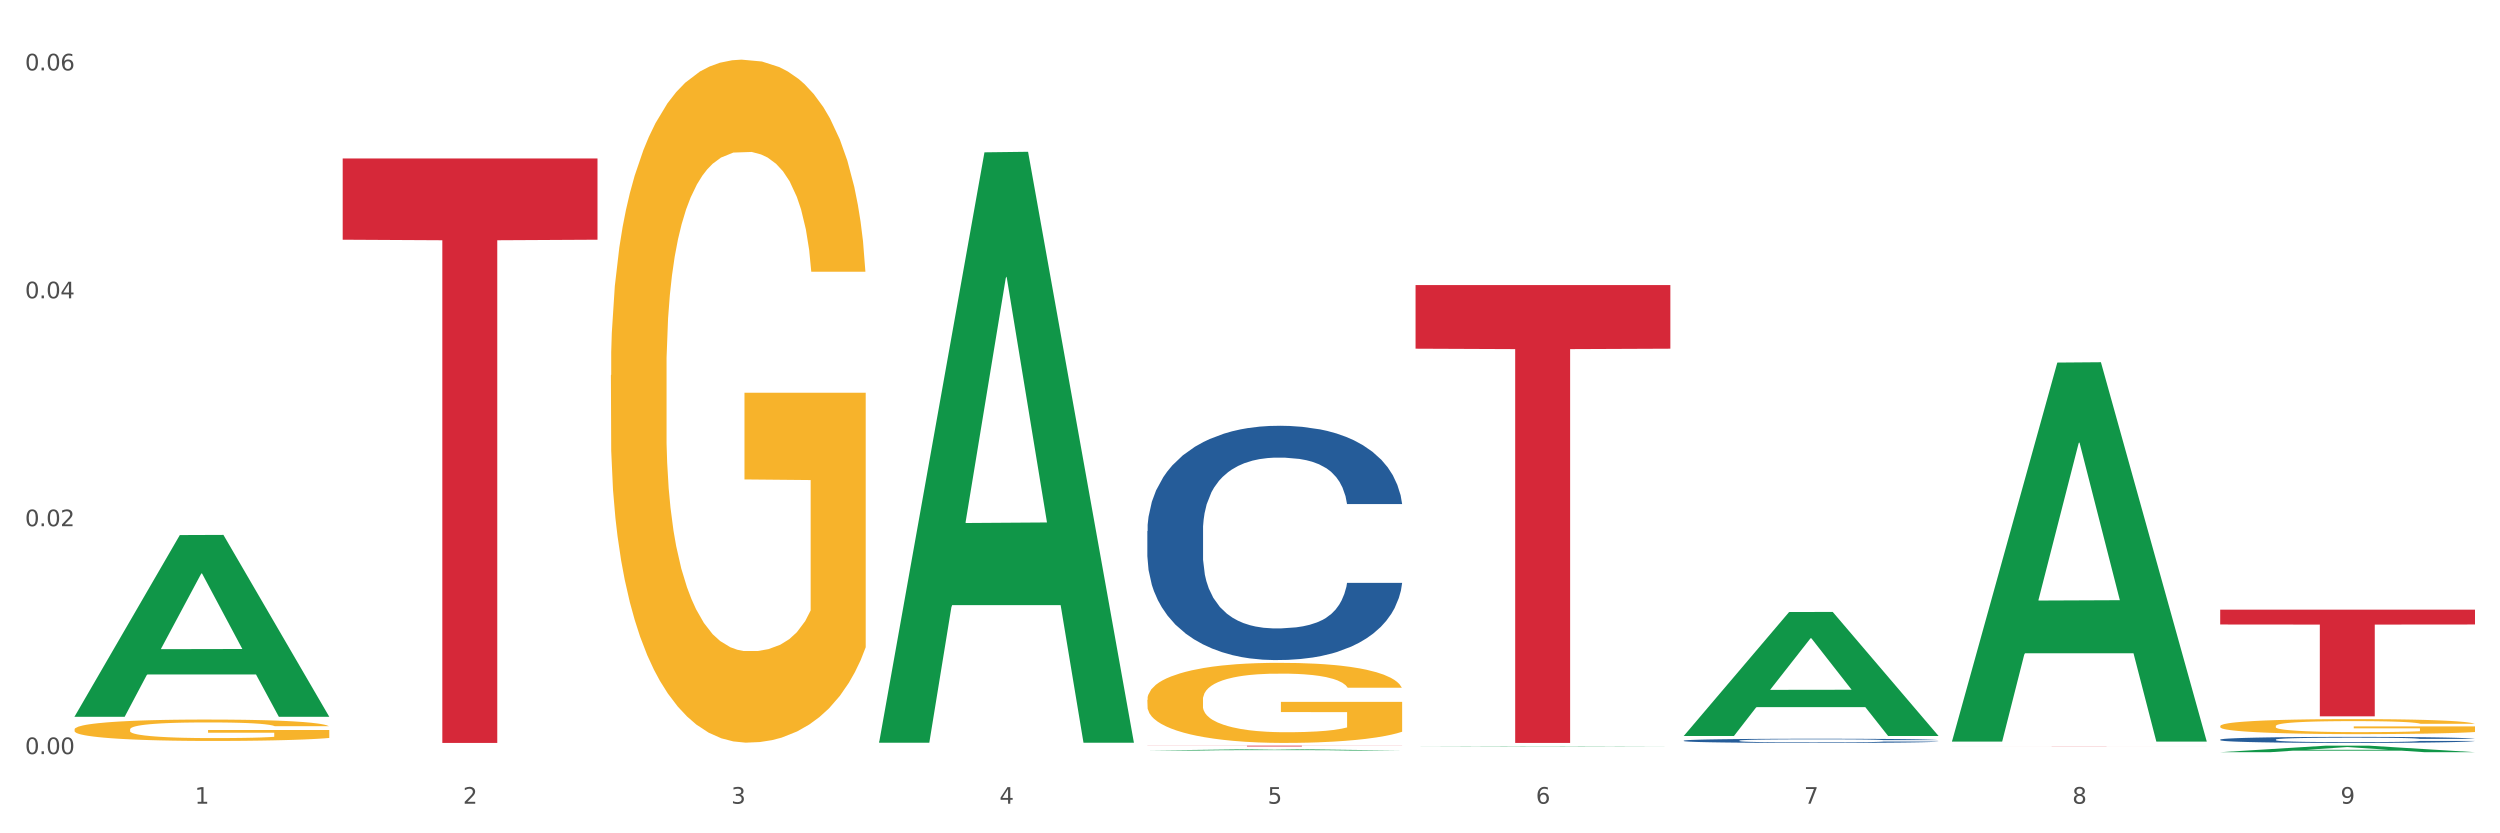 <?xml version="1.0" encoding="utf-8" standalone="no"?>
<!DOCTYPE svg PUBLIC "-//W3C//DTD SVG 1.1//EN"
  "http://www.w3.org/Graphics/SVG/1.1/DTD/svg11.dtd">
<svg xmlns:xlink="http://www.w3.org/1999/xlink" width="1080pt" height="360pt" viewBox="0 0 1080 360" xmlns="http://www.w3.org/2000/svg" version="1.1">
 <rect x="0" y="0" width="1080" height="360" fill="#333333" stroke="none"/>
 <defs>
  <style type="text/css">*{stroke-linejoin: round; stroke-linecap: butt}</style>
 </defs>
 <g id="figure_1">
  <g id="patch_1">
   <path d="M 0 360 
L 1080 360 
L 1080 0 
L 0 0 
z
" style="fill: #ffffff; stroke: #ffffff; stroke-linejoin: miter"/>
  </g>
  <g id="axes_1">
   <g id="matplotlib.axis_1">
    <g id="xtick_1">
     <g id="text_1">
      <!-- 1 -->
      <g style="fill: #4d4d4d" transform="translate(84.159 347.204) scale(0.096 -0.096)">
       <defs>
        <path id="DejaVuSans-31" d="M 794 531 
L 1825 531 
L 1825 4091 
L 703 3866 
L 703 4441 
L 1819 4666 
L 2450 4666 
L 2450 531 
L 3481 531 
L 3481 0 
L 794 0 
L 794 531 
z
" transform="scale(0.016)"/>
       </defs>
       <use xlink:href="#DejaVuSans-31"/>
      </g>
     </g>
    </g>
    <g id="xtick_2">
     <g id="text_2">
      <!-- 2 -->
      <g style="fill: #4d4d4d" transform="translate(200.027 347.204) scale(0.096 -0.096)">
       <defs>
        <path id="DejaVuSans-32" d="M 1228 531 
L 3431 531 
L 3431 0 
L 469 0 
L 469 531 
Q 828 903 1448 1529 
Q 2069 2156 2228 2338 
Q 2531 2678 2651 2914 
Q 2772 3150 2772 3378 
Q 2772 3750 2511 3984 
Q 2250 4219 1831 4219 
Q 1534 4219 1204 4116 
Q 875 4013 500 3803 
L 500 4441 
Q 881 4594 1212 4672 
Q 1544 4750 1819 4750 
Q 2544 4750 2975 4387 
Q 3406 4025 3406 3419 
Q 3406 3131 3298 2873 
Q 3191 2616 2906 2266 
Q 2828 2175 2409 1742 
Q 1991 1309 1228 531 
z
" transform="scale(0.016)"/>
       </defs>
       <use xlink:href="#DejaVuSans-32"/>
      </g>
     </g>
    </g>
    <g id="xtick_3">
     <g id="text_3">
      <!-- 3 -->
      <g style="fill: #4d4d4d" transform="translate(315.896 347.204) scale(0.096 -0.096)">
       <defs>
        <path id="DejaVuSans-33" d="M 2597 2516 
Q 3050 2419 3304 2112 
Q 3559 1806 3559 1356 
Q 3559 666 3084 287 
Q 2609 -91 1734 -91 
Q 1441 -91 1130 -33 
Q 819 25 488 141 
L 488 750 
Q 750 597 1062 519 
Q 1375 441 1716 441 
Q 2309 441 2620 675 
Q 2931 909 2931 1356 
Q 2931 1769 2642 2001 
Q 2353 2234 1838 2234 
L 1294 2234 
L 1294 2753 
L 1863 2753 
Q 2328 2753 2575 2939 
Q 2822 3125 2822 3475 
Q 2822 3834 2567 4026 
Q 2313 4219 1838 4219 
Q 1578 4219 1281 4162 
Q 984 4106 628 3988 
L 628 4550 
Q 988 4650 1302 4700 
Q 1616 4750 1894 4750 
Q 2613 4750 3031 4423 
Q 3450 4097 3450 3541 
Q 3450 3153 3228 2886 
Q 3006 2619 2597 2516 
z
" transform="scale(0.016)"/>
       </defs>
       <use xlink:href="#DejaVuSans-33"/>
      </g>
     </g>
    </g>
    <g id="xtick_4">
     <g id="text_4">
      <!-- 4 -->
      <g style="fill: #4d4d4d" transform="translate(431.765 347.204) scale(0.096 -0.096)">
       <defs>
        <path id="DejaVuSans-34" d="M 2419 4116 
L 825 1625 
L 2419 1625 
L 2419 4116 
z
M 2253 4666 
L 3047 4666 
L 3047 1625 
L 3713 1625 
L 3713 1100 
L 3047 1100 
L 3047 0 
L 2419 0 
L 2419 1100 
L 313 1100 
L 313 1709 
L 2253 4666 
z
" transform="scale(0.016)"/>
       </defs>
       <use xlink:href="#DejaVuSans-34"/>
      </g>
     </g>
    </g>
    <g id="xtick_5">
     <g id="text_5">
      <!-- 5 -->
      <g style="fill: #4d4d4d" transform="translate(547.634 347.204) scale(0.096 -0.096)">
       <defs>
        <path id="DejaVuSans-35" d="M 691 4666 
L 3169 4666 
L 3169 4134 
L 1269 4134 
L 1269 2991 
Q 1406 3038 1543 3061 
Q 1681 3084 1819 3084 
Q 2600 3084 3056 2656 
Q 3513 2228 3513 1497 
Q 3513 744 3044 326 
Q 2575 -91 1722 -91 
Q 1428 -91 1123 -41 
Q 819 9 494 109 
L 494 744 
Q 775 591 1075 516 
Q 1375 441 1709 441 
Q 2250 441 2565 725 
Q 2881 1009 2881 1497 
Q 2881 1984 2565 2268 
Q 2250 2553 1709 2553 
Q 1456 2553 1204 2497 
Q 953 2441 691 2322 
L 691 4666 
z
" transform="scale(0.016)"/>
       </defs>
       <use xlink:href="#DejaVuSans-35"/>
      </g>
     </g>
    </g>
    <g id="xtick_6">
     <g id="text_6">
      <!-- 6 -->
      <g style="fill: #4d4d4d" transform="translate(663.502 347.204) scale(0.096 -0.096)">
       <defs>
        <path id="DejaVuSans-36" d="M 2113 2584 
Q 1688 2584 1439 2293 
Q 1191 2003 1191 1497 
Q 1191 994 1439 701 
Q 1688 409 2113 409 
Q 2538 409 2786 701 
Q 3034 994 3034 1497 
Q 3034 2003 2786 2293 
Q 2538 2584 2113 2584 
z
M 3366 4563 
L 3366 3988 
Q 3128 4100 2886 4159 
Q 2644 4219 2406 4219 
Q 1781 4219 1451 3797 
Q 1122 3375 1075 2522 
Q 1259 2794 1537 2939 
Q 1816 3084 2150 3084 
Q 2853 3084 3261 2657 
Q 3669 2231 3669 1497 
Q 3669 778 3244 343 
Q 2819 -91 2113 -91 
Q 1303 -91 875 529 
Q 447 1150 447 2328 
Q 447 3434 972 4092 
Q 1497 4750 2381 4750 
Q 2619 4750 2861 4703 
Q 3103 4656 3366 4563 
z
" transform="scale(0.016)"/>
       </defs>
       <use xlink:href="#DejaVuSans-36"/>
      </g>
     </g>
    </g>
    <g id="xtick_7">
     <g id="text_7">
      <!-- 7 -->
      <g style="fill: #4d4d4d" transform="translate(779.371 347.204) scale(0.096 -0.096)">
       <defs>
        <path id="DejaVuSans-37" d="M 525 4666 
L 3525 4666 
L 3525 4397 
L 1831 0 
L 1172 0 
L 2766 4134 
L 525 4134 
L 525 4666 
z
" transform="scale(0.016)"/>
       </defs>
       <use xlink:href="#DejaVuSans-37"/>
      </g>
     </g>
    </g>
    <g id="xtick_8">
     <g id="text_8">
      <!-- 8 -->
      <g style="fill: #4d4d4d" transform="translate(895.24 347.204) scale(0.096 -0.096)">
       <defs>
        <path id="DejaVuSans-38" d="M 2034 2216 
Q 1584 2216 1326 1975 
Q 1069 1734 1069 1313 
Q 1069 891 1326 650 
Q 1584 409 2034 409 
Q 2484 409 2743 651 
Q 3003 894 3003 1313 
Q 3003 1734 2745 1975 
Q 2488 2216 2034 2216 
z
M 1403 2484 
Q 997 2584 770 2862 
Q 544 3141 544 3541 
Q 544 4100 942 4425 
Q 1341 4750 2034 4750 
Q 2731 4750 3128 4425 
Q 3525 4100 3525 3541 
Q 3525 3141 3298 2862 
Q 3072 2584 2669 2484 
Q 3125 2378 3379 2068 
Q 3634 1759 3634 1313 
Q 3634 634 3220 271 
Q 2806 -91 2034 -91 
Q 1263 -91 848 271 
Q 434 634 434 1313 
Q 434 1759 690 2068 
Q 947 2378 1403 2484 
z
M 1172 3481 
Q 1172 3119 1398 2916 
Q 1625 2713 2034 2713 
Q 2441 2713 2670 2916 
Q 2900 3119 2900 3481 
Q 2900 3844 2670 4047 
Q 2441 4250 2034 4250 
Q 1625 4250 1398 4047 
Q 1172 3844 1172 3481 
z
" transform="scale(0.016)"/>
       </defs>
       <use xlink:href="#DejaVuSans-38"/>
      </g>
     </g>
    </g>
    <g id="xtick_9">
     <g id="text_9">
      <!-- 9 -->
      <g style="fill: #4d4d4d" transform="translate(1011.108 347.204) scale(0.096 -0.096)">
       <defs>
        <path id="DejaVuSans-39" d="M 703 97 
L 703 672 
Q 941 559 1184 500 
Q 1428 441 1663 441 
Q 2288 441 2617 861 
Q 2947 1281 2994 2138 
Q 2813 1869 2534 1725 
Q 2256 1581 1919 1581 
Q 1219 1581 811 2004 
Q 403 2428 403 3163 
Q 403 3881 828 4315 
Q 1253 4750 1959 4750 
Q 2769 4750 3195 4129 
Q 3622 3509 3622 2328 
Q 3622 1225 3098 567 
Q 2575 -91 1691 -91 
Q 1453 -91 1209 -44 
Q 966 3 703 97 
z
M 1959 2075 
Q 2384 2075 2632 2365 
Q 2881 2656 2881 3163 
Q 2881 3666 2632 3958 
Q 2384 4250 1959 4250 
Q 1534 4250 1286 3958 
Q 1038 3666 1038 3163 
Q 1038 2656 1286 2365 
Q 1534 2075 1959 2075 
z
" transform="scale(0.016)"/>
       </defs>
       <use xlink:href="#DejaVuSans-39"/>
      </g>
     </g>
    </g>
    <g id="xtick_10"/>
    <g id="xtick_11"/>
    <g id="xtick_12"/>
    <g id="xtick_13"/>
    <g id="xtick_14"/>
    <g id="xtick_15"/>
    <g id="xtick_16"/>
    <g id="xtick_17"/>
   </g>
   <g id="matplotlib.axis_2">
    <g id="ytick_1">
     <g id="text_10">
      <!-- 0.00 -->
      <g style="fill: #4d4d4d" transform="translate(10.8 325.78) scale(0.096 -0.096)">
       <defs>
        <path id="DejaVuSans-30" d="M 2034 4250 
Q 1547 4250 1301 3770 
Q 1056 3291 1056 2328 
Q 1056 1369 1301 889 
Q 1547 409 2034 409 
Q 2525 409 2770 889 
Q 3016 1369 3016 2328 
Q 3016 3291 2770 3770 
Q 2525 4250 2034 4250 
z
M 2034 4750 
Q 2819 4750 3233 4129 
Q 3647 3509 3647 2328 
Q 3647 1150 3233 529 
Q 2819 -91 2034 -91 
Q 1250 -91 836 529 
Q 422 1150 422 2328 
Q 422 3509 836 4129 
Q 1250 4750 2034 4750 
z
" transform="scale(0.016)"/>
        <path id="DejaVuSans-2e" d="M 684 794 
L 1344 794 
L 1344 0 
L 684 0 
L 684 794 
z
" transform="scale(0.016)"/>
       </defs>
       <use xlink:href="#DejaVuSans-30"/>
       <use xlink:href="#DejaVuSans-2e" transform="translate(63.623 0)"/>
       <use xlink:href="#DejaVuSans-30" transform="translate(95.41 0)"/>
       <use xlink:href="#DejaVuSans-30" transform="translate(159.033 0)"/>
      </g>
     </g>
    </g>
    <g id="ytick_2">
     <g id="text_11">
      <!-- 0.02 -->
      <g style="fill: #4d4d4d" transform="translate(10.8 227.327) scale(0.096 -0.096)">
       <use xlink:href="#DejaVuSans-30"/>
       <use xlink:href="#DejaVuSans-2e" transform="translate(63.623 0)"/>
       <use xlink:href="#DejaVuSans-30" transform="translate(95.41 0)"/>
       <use xlink:href="#DejaVuSans-32" transform="translate(159.033 0)"/>
      </g>
     </g>
    </g>
    <g id="ytick_3">
     <g id="text_12">
      <!-- 0.04 -->
      <g style="fill: #4d4d4d" transform="translate(10.8 128.873) scale(0.096 -0.096)">
       <use xlink:href="#DejaVuSans-30"/>
       <use xlink:href="#DejaVuSans-2e" transform="translate(63.623 0)"/>
       <use xlink:href="#DejaVuSans-30" transform="translate(95.41 0)"/>
       <use xlink:href="#DejaVuSans-34" transform="translate(159.033 0)"/>
      </g>
     </g>
    </g>
    <g id="ytick_4">
     <g id="text_13">
      <!-- 0.06 -->
      <g style="fill: #4d4d4d" transform="translate(10.8 30.419) scale(0.096 -0.096)">
       <use xlink:href="#DejaVuSans-30"/>
       <use xlink:href="#DejaVuSans-2e" transform="translate(63.623 0)"/>
       <use xlink:href="#DejaVuSans-30" transform="translate(95.41 0)"/>
       <use xlink:href="#DejaVuSans-36" transform="translate(159.033 0)"/>
      </g>
     </g>
    </g>
    <g id="ytick_5"/>
    <g id="ytick_6"/>
    <g id="ytick_7"/>
   </g>
   <g id="PolyCollection_1">
    <path d="M 32.175 309.512 
L 32.288 309.438 
L 77.68 231.148 
L 96.518 231.074 
L 142.25 309.66 
L 120.462 309.66 
L 110.589 291.36 
L 63.722 291.36 
L 63.382 291.655 
L 53.85 309.66 
L 32.175 309.66 
L 32.175 309.512 
L 69.623 280.439 
L 104.689 280.365 
L 87.326 247.824 
L 87.099 247.677 
L 86.872 247.898 
L 69.51 280.365 
L 69.623 280.439 
L 32.175 309.512 
z
" clip-path="url(#p2a01ba1617)" style="fill: #109648"/>
    <path d="M 959.125 319.504 
L 959.255 319.501 
L 959.255 319.434 
L 959.645 319.343 
L 961.076 319.176 
L 962.898 319.049 
L 966.021 318.9 
L 967.712 318.838 
L 969.924 318.769 
L 974.478 318.656 
L 979.683 318.56 
L 983.326 318.508 
L 986.058 318.474 
L 992.173 318.414 
L 995.686 318.388 
L 999.33 318.366 
L 1002.452 318.352 
L 1007.657 318.335 
L 1011.82 318.328 
L 1016.635 318.326 
L 1020.668 318.328 
L 1026.003 318.338 
L 1033.809 318.366 
L 1036.802 318.383 
L 1040.835 318.412 
L 1044.999 318.45 
L 1048.382 318.488 
L 1052.285 318.544 
L 1056.319 318.615 
L 1060.222 318.706 
L 1062.955 318.79 
L 1065.167 318.879 
L 1067.118 318.986 
L 1068.549 319.104 
L 1069.2 319.202 
L 1045.389 319.202 
L 1044.739 319.113 
L 1043.438 319.018 
L 1042.137 318.953 
L 1040.705 318.9 
L 1038.493 318.84 
L 1036.542 318.802 
L 1033.289 318.757 
L 1030.296 318.728 
L 1027.824 318.711 
L 1024.832 318.697 
L 1018.456 318.682 
L 1013.902 318.682 
L 1011.04 318.687 
L 1007.527 318.699 
L 1004.534 318.716 
L 1001.021 318.745 
L 998.289 318.776 
L 995.556 318.816 
L 993.995 318.845 
L 991.653 318.898 
L 990.092 318.941 
L 988.01 319.015 
L 986.839 319.068 
L 984.757 319.204 
L 983.846 319.305 
L 983.456 319.374 
L 983.196 319.451 
L 983.196 319.825 
L 983.976 319.992 
L 984.627 320.064 
L 985.668 320.145 
L 987.619 320.251 
L 990.482 320.354 
L 993.474 320.428 
L 995.947 320.473 
L 998.289 320.507 
L 1000.631 320.533 
L 1003.493 320.557 
L 1005.835 320.572 
L 1009.348 320.586 
L 1013.512 320.593 
L 1016.765 320.593 
L 1023.4 320.581 
L 1026.393 320.569 
L 1029.255 320.552 
L 1032.378 320.526 
L 1034.85 320.497 
L 1036.282 320.476 
L 1038.624 320.43 
L 1040.445 320.382 
L 1042.006 320.327 
L 1043.047 320.279 
L 1044.218 320.208 
L 1045.129 320.126 
L 1045.389 320.083 
L 1069.2 320.083 
L 1068.68 320.169 
L 1067.769 320.253 
L 1065.947 320.366 
L 1064.516 320.43 
L 1062.304 320.509 
L 1059.962 320.576 
L 1056.709 320.651 
L 1053.717 320.706 
L 1050.594 320.754 
L 1047.211 320.797 
L 1041.096 320.856 
L 1038.884 320.873 
L 1034.2 320.902 
L 1030.557 320.919 
L 1025.222 320.935 
L 1019.757 320.945 
L 1014.032 320.947 
L 1008.958 320.943 
L 1003.363 320.928 
L 999.85 320.914 
L 995.947 320.892 
L 991.393 320.859 
L 987.099 320.818 
L 983.065 320.77 
L 979.292 320.715 
L 975.779 320.653 
L 971.225 320.55 
L 967.842 320.449 
L 965.37 320.356 
L 963.679 320.277 
L 961.987 320.176 
L 961.076 320.107 
L 959.645 319.939 
L 959.125 319.784 
L 959.125 319.504 
z
" clip-path="url(#p2a01ba1617)" style="fill: #255c99"/>
    <path d="M 32.175 315.118 
L 32.305 315.11 
L 32.305 314.806 
L 32.565 314.544 
L 33.864 313.911 
L 35.814 313.387 
L 37.243 313.108 
L 38.673 312.88 
L 40.362 312.652 
L 42.442 312.416 
L 46.211 312.07 
L 48.55 311.892 
L 51.409 311.707 
L 56.607 311.436 
L 60.376 311.284 
L 64.275 311.158 
L 70.643 311.006 
L 74.802 310.938 
L 79.22 310.887 
L 84.548 310.854 
L 88.577 310.845 
L 97.414 310.871 
L 104.952 310.947 
L 108.591 311.006 
L 113.269 311.107 
L 115.739 311.175 
L 119.767 311.31 
L 123.926 311.487 
L 126.785 311.639 
L 131.074 311.926 
L 134.323 312.213 
L 137.312 312.568 
L 138.871 312.813 
L 140.041 313.041 
L 141.081 313.303 
L 142.12 313.716 
L 118.728 313.716 
L 117.818 313.421 
L 116.388 313.142 
L 114.309 312.872 
L 112.49 312.703 
L 109.371 312.492 
L 106.512 312.357 
L 103.522 312.256 
L 99.884 312.171 
L 97.025 312.129 
L 92.996 312.095 
L 85.068 312.104 
L 79.74 312.171 
L 76.101 312.256 
L 73.762 312.332 
L 71.683 312.416 
L 69.343 312.534 
L 66.614 312.712 
L 64.665 312.872 
L 62.715 313.075 
L 61.156 313.277 
L 59.726 313.514 
L 58.557 313.767 
L 57.647 314.029 
L 56.867 314.35 
L 56.217 314.882 
L 56.217 316.039 
L 56.477 316.3 
L 57.127 316.647 
L 57.907 316.908 
L 59.206 317.221 
L 60.376 317.432 
L 62.585 317.736 
L 65.055 317.989 
L 67.004 318.15 
L 68.953 318.285 
L 72.332 318.471 
L 76.101 318.623 
L 79.35 318.716 
L 83.769 318.8 
L 86.758 318.834 
L 89.357 318.851 
L 95.725 318.851 
L 100.274 318.825 
L 105.342 318.766 
L 109.241 318.69 
L 112.49 318.597 
L 116.129 318.445 
L 118.468 318.302 
L 118.468 316.537 
L 89.877 316.528 
L 89.877 315.355 
L 142.25 315.355 
L 142.25 318.8 
L 140.041 318.977 
L 137.572 319.138 
L 134.973 319.281 
L 131.074 319.459 
L 126.395 319.628 
L 122.237 319.746 
L 117.818 319.847 
L 112.62 319.94 
L 105.862 320.024 
L 101.703 320.058 
L 96.505 320.084 
L 90.397 320.092 
L 85.068 320.075 
L 79.87 320.033 
L 74.412 319.957 
L 69.083 319.847 
L 65.055 319.737 
L 61.026 319.602 
L 56.737 319.425 
L 53.358 319.256 
L 50.759 319.104 
L 47.9 318.91 
L 44.781 318.656 
L 42.442 318.428 
L 40.362 318.192 
L 38.153 317.888 
L 36.594 317.626 
L 35.034 317.297 
L 34.124 317.052 
L 33.085 316.672 
L 32.305 316.14 
L 32.175 315.118 
z
" clip-path="url(#p2a01ba1617)" style="fill: #f7b32b"/>
    <path d="M 263.912 162.113 
L 264.042 161.844 
L 264.042 152.143 
L 264.302 143.789 
L 265.602 123.578 
L 267.551 106.871 
L 268.981 97.978 
L 270.41 90.703 
L 272.1 83.427 
L 274.179 75.882 
L 277.948 64.833 
L 280.287 59.174 
L 283.146 53.246 
L 288.345 44.623 
L 292.114 39.772 
L 296.012 35.73 
L 302.38 30.88 
L 306.539 28.724 
L 310.958 27.107 
L 316.286 26.029 
L 320.315 25.759 
L 329.152 26.568 
L 336.689 28.993 
L 340.328 30.88 
L 345.007 34.113 
L 347.476 36.269 
L 351.505 40.581 
L 355.663 46.24 
L 358.523 51.09 
L 362.811 60.252 
L 366.06 69.414 
L 369.049 80.732 
L 370.609 88.547 
L 371.778 95.823 
L 372.818 104.176 
L 373.858 117.381 
L 350.465 117.381 
L 349.555 107.949 
L 348.126 99.056 
L 346.047 90.433 
L 344.227 85.044 
L 341.108 78.307 
L 338.249 73.995 
L 335.26 70.762 
L 331.621 68.067 
L 328.762 66.72 
L 324.733 65.642 
L 316.806 65.911 
L 311.477 68.067 
L 307.839 70.762 
L 305.499 73.187 
L 303.42 75.882 
L 301.081 79.654 
L 298.352 85.313 
L 296.402 90.433 
L 294.453 96.901 
L 292.893 103.368 
L 291.464 110.913 
L 290.294 118.997 
L 289.384 127.351 
L 288.605 137.591 
L 287.955 154.568 
L 287.955 191.486 
L 288.215 199.84 
L 288.865 210.888 
L 289.644 219.242 
L 290.944 229.212 
L 292.114 235.949 
L 294.323 245.65 
L 296.792 253.734 
L 298.741 258.854 
L 300.691 263.166 
L 304.07 269.094 
L 307.839 273.945 
L 311.088 276.909 
L 315.506 279.604 
L 318.495 280.682 
L 321.094 281.221 
L 327.462 281.221 
L 332.011 280.412 
L 337.079 278.526 
L 340.978 276.101 
L 344.227 273.136 
L 347.866 268.286 
L 350.205 263.705 
L 350.205 207.385 
L 321.614 207.115 
L 321.614 169.659 
L 373.988 169.659 
L 373.988 279.604 
L 371.778 285.263 
L 369.309 290.383 
L 366.71 294.964 
L 362.811 300.623 
L 358.133 306.012 
L 353.974 309.785 
L 349.555 313.019 
L 344.357 315.983 
L 337.599 318.678 
L 333.44 319.755 
L 328.242 320.564 
L 322.134 320.833 
L 316.806 320.294 
L 311.607 318.947 
L 306.149 316.522 
L 300.821 313.019 
L 296.792 309.515 
L 292.763 305.204 
L 288.475 299.545 
L 285.096 294.155 
L 282.497 289.305 
L 279.637 283.107 
L 276.518 275.023 
L 274.179 267.747 
L 272.1 260.202 
L 269.891 250.501 
L 268.331 242.147 
L 266.772 231.637 
L 265.862 223.823 
L 264.822 211.696 
L 264.042 194.72 
L 263.912 162.113 
z
" clip-path="url(#p2a01ba1617)" style="fill: #f7b32b"/>
    <path d="M 495.65 302.335 
L 495.78 302.303 
L 495.78 301.166 
L 496.04 300.186 
L 497.339 297.816 
L 499.289 295.857 
L 500.718 294.814 
L 502.148 293.961 
L 503.837 293.107 
L 505.917 292.223 
L 509.685 290.927 
L 512.025 290.263 
L 514.884 289.568 
L 520.082 288.557 
L 523.851 287.988 
L 527.75 287.514 
L 534.118 286.945 
L 538.276 286.692 
L 542.695 286.503 
L 548.023 286.376 
L 552.052 286.345 
L 560.889 286.44 
L 568.427 286.724 
L 572.066 286.945 
L 576.744 287.325 
L 579.214 287.577 
L 583.242 288.083 
L 587.401 288.747 
L 590.26 289.315 
L 594.549 290.39 
L 597.798 291.464 
L 600.787 292.791 
L 602.346 293.708 
L 603.516 294.561 
L 604.556 295.541 
L 605.595 297.089 
L 582.203 297.089 
L 581.293 295.983 
L 579.863 294.94 
L 577.784 293.929 
L 575.965 293.297 
L 572.846 292.507 
L 569.986 292.001 
L 566.997 291.622 
L 563.359 291.306 
L 560.499 291.148 
L 556.471 291.022 
L 548.543 291.053 
L 543.215 291.306 
L 539.576 291.622 
L 537.237 291.907 
L 535.157 292.223 
L 532.818 292.665 
L 530.089 293.329 
L 528.14 293.929 
L 526.19 294.687 
L 524.631 295.446 
L 523.201 296.331 
L 522.032 297.279 
L 521.122 298.258 
L 520.342 299.459 
L 519.692 301.45 
L 519.692 305.779 
L 519.952 306.759 
L 520.602 308.054 
L 521.382 309.034 
L 522.681 310.203 
L 523.851 310.993 
L 526.06 312.131 
L 528.529 313.079 
L 530.479 313.679 
L 532.428 314.185 
L 535.807 314.88 
L 539.576 315.449 
L 542.825 315.797 
L 547.244 316.113 
L 550.233 316.239 
L 552.832 316.302 
L 559.2 316.302 
L 563.748 316.207 
L 568.817 315.986 
L 572.716 315.702 
L 575.965 315.354 
L 579.603 314.785 
L 581.943 314.248 
L 581.943 307.644 
L 553.352 307.612 
L 553.352 303.22 
L 605.725 303.22 
L 605.725 316.113 
L 603.516 316.776 
L 601.047 317.377 
L 598.447 317.914 
L 594.549 318.577 
L 589.87 319.209 
L 585.711 319.652 
L 581.293 320.031 
L 576.094 320.379 
L 569.337 320.695 
L 565.178 320.821 
L 559.98 320.916 
L 553.871 320.947 
L 548.543 320.884 
L 543.345 320.726 
L 537.887 320.442 
L 532.558 320.031 
L 528.529 319.62 
L 524.501 319.115 
L 520.212 318.451 
L 516.833 317.819 
L 514.234 317.25 
L 511.375 316.523 
L 508.256 315.575 
L 505.917 314.722 
L 503.837 313.837 
L 501.628 312.7 
L 500.068 311.72 
L 498.509 310.488 
L 497.599 309.571 
L 496.56 308.149 
L 495.78 306.158 
L 495.65 302.335 
z
" clip-path="url(#p2a01ba1617)" style="fill: #f7b32b"/>
    <path d="M 959.125 313.652 
L 959.255 313.646 
L 959.255 313.433 
L 959.515 313.249 
L 960.814 312.805 
L 962.764 312.438 
L 964.193 312.242 
L 965.623 312.082 
L 967.312 311.922 
L 969.391 311.757 
L 973.16 311.514 
L 975.5 311.389 
L 978.359 311.259 
L 983.557 311.07 
L 987.326 310.963 
L 991.225 310.874 
L 997.593 310.768 
L 1001.751 310.72 
L 1006.17 310.685 
L 1011.498 310.661 
L 1015.527 310.655 
L 1024.364 310.673 
L 1031.902 310.726 
L 1035.541 310.768 
L 1040.219 310.839 
L 1042.688 310.886 
L 1046.717 310.981 
L 1050.876 311.105 
L 1053.735 311.212 
L 1058.024 311.413 
L 1061.273 311.614 
L 1064.262 311.863 
L 1065.821 312.035 
L 1066.991 312.195 
L 1068.03 312.378 
L 1069.07 312.669 
L 1045.677 312.669 
L 1044.768 312.461 
L 1043.338 312.266 
L 1041.259 312.076 
L 1039.439 311.958 
L 1036.32 311.81 
L 1033.461 311.715 
L 1030.472 311.644 
L 1026.833 311.585 
L 1023.974 311.555 
L 1019.946 311.532 
L 1012.018 311.537 
L 1006.69 311.585 
L 1003.051 311.644 
L 1000.712 311.697 
L 998.632 311.757 
L 996.293 311.839 
L 993.564 311.964 
L 991.614 312.076 
L 989.665 312.219 
L 988.106 312.361 
L 986.676 312.527 
L 985.506 312.704 
L 984.597 312.888 
L 983.817 313.113 
L 983.167 313.486 
L 983.167 314.297 
L 983.427 314.481 
L 984.077 314.724 
L 984.857 314.907 
L 986.156 315.127 
L 987.326 315.275 
L 989.535 315.488 
L 992.004 315.665 
L 993.954 315.778 
L 995.903 315.873 
L 999.282 316.003 
L 1003.051 316.11 
L 1006.3 316.175 
L 1010.718 316.234 
L 1013.708 316.258 
L 1016.307 316.27 
L 1022.675 316.27 
L 1027.223 316.252 
L 1032.292 316.21 
L 1036.19 316.157 
L 1039.439 316.092 
L 1043.078 315.985 
L 1045.418 315.885 
L 1045.418 314.647 
L 1016.827 314.641 
L 1016.827 313.818 
L 1069.2 313.818 
L 1069.2 316.234 
L 1066.991 316.358 
L 1064.521 316.471 
L 1061.922 316.572 
L 1058.024 316.696 
L 1053.345 316.814 
L 1049.186 316.897 
L 1044.768 316.968 
L 1039.569 317.034 
L 1032.811 317.093 
L 1028.653 317.116 
L 1023.454 317.134 
L 1017.346 317.14 
L 1012.018 317.128 
L 1006.82 317.099 
L 1001.361 317.045 
L 996.033 316.968 
L 992.004 316.891 
L 987.976 316.797 
L 983.687 316.672 
L 980.308 316.554 
L 977.709 316.447 
L 974.85 316.311 
L 971.731 316.133 
L 969.391 315.973 
L 967.312 315.808 
L 965.103 315.594 
L 963.543 315.411 
L 961.984 315.18 
L 961.074 315.008 
L 960.034 314.742 
L 959.255 314.368 
L 959.125 313.652 
z
" clip-path="url(#p2a01ba1617)" style="fill: #f7b32b"/>
    <path d="M 148.044 68.469 
L 258.119 68.469 
L 258.119 103.553 
L 214.819 103.79 
L 214.819 320.933 
L 191.083 320.933 
L 191.083 103.79 
L 148.044 103.553 
L 148.044 68.706 
L 148.044 68.469 
z
" clip-path="url(#p2a01ba1617)" style="fill: #d62839"/>
    <path d="M 495.65 322.133 
L 605.725 322.133 
L 605.725 322.18 
L 562.425 322.18 
L 562.425 322.469 
L 538.689 322.469 
L 538.689 322.18 
L 495.65 322.18 
L 495.65 322.133 
L 495.65 322.133 
z
" clip-path="url(#p2a01ba1617)" style="fill: #d62839"/>
    <path d="M 611.519 123.146 
L 721.594 123.146 
L 721.594 150.634 
L 678.294 150.82 
L 678.294 320.947 
L 654.557 320.947 
L 654.557 150.82 
L 611.519 150.634 
L 611.519 123.332 
L 611.519 123.146 
z
" clip-path="url(#p2a01ba1617)" style="fill: #d62839"/>
    <path d="M 843.256 322.58 
L 953.331 322.58 
L 953.331 322.589 
L 910.032 322.589 
L 910.032 322.644 
L 886.295 322.644 
L 886.295 322.589 
L 843.256 322.589 
L 843.256 322.581 
L 843.256 322.58 
z
" clip-path="url(#p2a01ba1617)" style="fill: #d62839"/>
    <path d="M 727.387 319.95 
L 727.517 319.948 
L 727.517 319.902 
L 727.908 319.839 
L 729.339 319.723 
L 731.161 319.635 
L 734.283 319.533 
L 735.975 319.49 
L 738.187 319.442 
L 742.741 319.364 
L 747.945 319.298 
L 751.588 319.261 
L 754.321 319.238 
L 760.436 319.197 
L 763.949 319.179 
L 767.592 319.164 
L 770.715 319.154 
L 775.919 319.142 
L 780.083 319.137 
L 784.897 319.136 
L 788.931 319.137 
L 794.265 319.144 
L 802.072 319.164 
L 805.065 319.175 
L 809.098 319.195 
L 813.262 319.222 
L 816.645 319.248 
L 820.548 319.286 
L 824.581 319.336 
L 828.485 319.399 
L 831.217 319.457 
L 833.429 319.518 
L 835.381 319.592 
L 836.812 319.673 
L 837.463 319.741 
L 813.652 319.741 
L 813.001 319.68 
L 811.7 319.614 
L 810.399 319.569 
L 808.968 319.533 
L 806.756 319.491 
L 804.804 319.465 
L 801.551 319.433 
L 798.559 319.414 
L 796.087 319.402 
L 793.094 319.392 
L 786.719 319.382 
L 782.165 319.382 
L 779.302 319.385 
L 775.789 319.394 
L 772.797 319.405 
L 769.284 319.425 
L 766.551 319.447 
L 763.819 319.475 
L 762.257 319.495 
L 759.915 319.531 
L 758.354 319.561 
L 756.272 319.612 
L 755.101 319.649 
L 753.019 319.743 
L 752.109 319.812 
L 751.718 319.86 
L 751.458 319.913 
L 751.458 320.171 
L 752.239 320.287 
L 752.889 320.337 
L 753.93 320.393 
L 755.882 320.466 
L 758.744 320.537 
L 761.737 320.588 
L 764.209 320.62 
L 766.551 320.643 
L 768.893 320.661 
L 771.756 320.678 
L 774.098 320.688 
L 777.611 320.698 
L 781.774 320.703 
L 785.027 320.703 
L 791.663 320.694 
L 794.656 320.686 
L 797.518 320.674 
L 800.641 320.656 
L 803.113 320.636 
L 804.544 320.621 
L 806.886 320.59 
L 808.708 320.557 
L 810.269 320.519 
L 811.31 320.486 
L 812.481 320.436 
L 813.392 320.38 
L 813.652 320.35 
L 837.463 320.35 
L 836.942 320.41 
L 836.031 320.468 
L 834.21 320.545 
L 832.779 320.59 
L 830.567 320.645 
L 828.225 320.691 
L 824.972 320.742 
L 821.979 320.78 
L 818.856 320.813 
L 815.474 320.843 
L 809.358 320.885 
L 807.146 320.896 
L 802.462 320.916 
L 798.819 320.928 
L 793.485 320.939 
L 788.02 320.946 
L 782.295 320.947 
L 777.22 320.944 
L 771.626 320.934 
L 768.113 320.924 
L 764.209 320.909 
L 759.655 320.886 
L 755.362 320.858 
L 751.328 320.825 
L 747.555 320.787 
L 744.042 320.744 
L 739.488 320.673 
L 736.105 320.603 
L 733.633 320.539 
L 731.941 320.484 
L 730.25 320.415 
L 729.339 320.367 
L 727.908 320.251 
L 727.387 320.143 
L 727.387 319.95 
z
" clip-path="url(#p2a01ba1617)" style="fill: #255c99"/>
    <path d="M 959.125 263.375 
L 1069.2 263.375 
L 1069.2 269.78 
L 1025.9 269.824 
L 1025.9 309.469 
L 1002.164 309.469 
L 1002.164 269.824 
L 959.125 269.78 
L 959.125 263.418 
L 959.125 263.375 
z
" clip-path="url(#p2a01ba1617)" style="fill: #d62839"/>
    <path d="M 495.65 229.413 
L 495.78 229.321 
L 495.78 226.732 
L 496.17 223.219 
L 497.602 216.748 
L 499.423 211.848 
L 502.546 206.116 
L 504.237 203.713 
L 506.449 201.032 
L 511.003 196.687 
L 516.208 192.989 
L 519.851 190.955 
L 522.583 189.661 
L 528.698 187.349 
L 532.212 186.333 
L 535.855 185.5 
L 538.977 184.946 
L 544.182 184.299 
L 548.345 184.021 
L 553.16 183.929 
L 557.193 184.021 
L 562.528 184.391 
L 570.335 185.5 
L 573.327 186.148 
L 577.361 187.257 
L 581.524 188.736 
L 584.907 190.215 
L 588.81 192.342 
L 592.844 195.115 
L 596.747 198.628 
L 599.48 201.864 
L 601.692 205.284 
L 603.643 209.445 
L 605.075 213.974 
L 605.725 217.765 
L 581.915 217.765 
L 581.264 214.344 
L 579.963 210.646 
L 578.662 208.15 
L 577.23 206.116 
L 575.019 203.805 
L 573.067 202.326 
L 569.814 200.569 
L 566.821 199.46 
L 564.349 198.813 
L 561.357 198.258 
L 554.981 197.704 
L 550.427 197.704 
L 547.565 197.889 
L 544.052 198.351 
L 541.059 198.998 
L 537.546 200.107 
L 534.814 201.309 
L 532.081 202.881 
L 530.52 203.99 
L 528.178 206.024 
L 526.617 207.688 
L 524.535 210.554 
L 523.364 212.588 
L 521.282 217.857 
L 520.371 221.74 
L 519.981 224.421 
L 519.721 227.379 
L 519.721 241.801 
L 520.501 248.273 
L 521.152 251.046 
L 522.193 254.189 
L 524.145 258.257 
L 527.007 262.232 
L 530 265.098 
L 532.472 266.855 
L 534.814 268.149 
L 537.156 269.166 
L 540.018 270.09 
L 542.36 270.645 
L 545.873 271.2 
L 550.037 271.477 
L 553.29 271.477 
L 559.925 271.015 
L 562.918 270.553 
L 565.781 269.905 
L 568.903 268.889 
L 571.375 267.779 
L 572.807 266.947 
L 575.149 265.191 
L 576.97 263.342 
L 578.532 261.215 
L 579.573 259.366 
L 580.744 256.593 
L 581.654 253.45 
L 581.915 251.786 
L 605.725 251.786 
L 605.205 255.114 
L 604.294 258.349 
L 602.472 262.695 
L 601.041 265.191 
L 598.829 268.241 
L 596.487 270.83 
L 593.234 273.696 
L 590.242 275.822 
L 587.119 277.671 
L 583.736 279.335 
L 577.621 281.646 
L 575.409 282.294 
L 570.725 283.403 
L 567.082 284.05 
L 561.747 284.697 
L 556.282 285.067 
L 550.557 285.159 
L 545.483 284.975 
L 539.888 284.42 
L 536.375 283.865 
L 532.472 283.033 
L 527.918 281.739 
L 523.624 280.167 
L 519.591 278.318 
L 515.817 276.192 
L 512.304 273.788 
L 507.75 269.813 
L 504.367 265.93 
L 501.895 262.325 
L 500.204 259.274 
L 498.512 255.391 
L 497.602 252.71 
L 496.17 246.239 
L 495.65 240.23 
L 495.65 229.413 
z
" clip-path="url(#p2a01ba1617)" style="fill: #255c99"/>
    <path d="M 379.781 320.39 
L 379.895 320.15 
L 425.286 65.805 
L 444.124 65.566 
L 489.856 320.869 
L 468.068 320.869 
L 458.196 261.418 
L 411.328 261.418 
L 410.988 262.377 
L 401.456 320.869 
L 379.781 320.869 
L 379.781 320.39 
L 417.229 225.94 
L 452.295 225.7 
L 434.932 119.983 
L 434.705 119.503 
L 434.478 120.222 
L 417.116 225.7 
L 417.229 225.94 
L 379.781 320.39 
z
" clip-path="url(#p2a01ba1617)" style="fill: #109648"/>
    <path d="M 495.65 324.23 
L 495.763 324.229 
L 541.155 323.655 
L 559.993 323.655 
L 605.725 324.231 
L 583.937 324.231 
L 574.064 324.097 
L 527.197 324.097 
L 526.857 324.099 
L 517.324 324.231 
L 495.65 324.231 
L 495.65 324.23 
L 533.098 324.017 
L 568.163 324.016 
L 550.801 323.778 
L 550.574 323.777 
L 550.347 323.778 
L 532.985 324.016 
L 533.098 324.017 
L 495.65 324.23 
z
" clip-path="url(#p2a01ba1617)" style="fill: #109648"/>
    <path d="M 611.519 322.466 
L 611.632 322.466 
L 657.024 322.315 
L 675.862 322.315 
L 721.594 322.467 
L 699.806 322.467 
L 689.933 322.431 
L 643.066 322.431 
L 642.725 322.432 
L 633.193 322.467 
L 611.519 322.467 
L 611.519 322.466 
L 648.967 322.41 
L 684.032 322.41 
L 666.67 322.347 
L 666.443 322.347 
L 666.216 322.347 
L 648.853 322.41 
L 648.967 322.41 
L 611.519 322.466 
z
" clip-path="url(#p2a01ba1617)" style="fill: #109648"/>
    <path d="M 727.387 317.849 
L 727.501 317.799 
L 772.893 264.399 
L 791.73 264.349 
L 837.463 317.95 
L 815.674 317.95 
L 805.802 305.468 
L 758.935 305.468 
L 758.594 305.67 
L 749.062 317.95 
L 727.387 317.95 
L 727.387 317.849 
L 764.836 298.019 
L 799.901 297.969 
L 782.538 275.774 
L 782.311 275.673 
L 782.084 275.824 
L 764.722 297.969 
L 764.836 298.019 
L 727.387 317.849 
z
" clip-path="url(#p2a01ba1617)" style="fill: #109648"/>
    <path d="M 843.256 320.07 
L 843.369 319.917 
L 888.761 156.631 
L 907.599 156.477 
L 953.331 320.378 
L 931.543 320.378 
L 921.67 282.212 
L 874.803 282.212 
L 874.463 282.827 
L 864.931 320.378 
L 843.256 320.378 
L 843.256 320.07 
L 880.704 259.435 
L 915.77 259.281 
L 898.407 191.412 
L 898.18 191.104 
L 897.953 191.565 
L 880.591 259.281 
L 880.704 259.435 
L 843.256 320.07 
z
" clip-path="url(#p2a01ba1617)" style="fill: #109648"/>
    <path d="M 959.125 324.944 
L 959.238 324.942 
L 1004.63 322.136 
L 1023.468 322.133 
L 1069.2 324.95 
L 1047.412 324.95 
L 1037.539 324.294 
L 990.672 324.294 
L 990.332 324.304 
L 980.799 324.95 
L 959.125 324.95 
L 959.125 324.944 
L 996.573 323.902 
L 1031.638 323.9 
L 1014.276 322.733 
L 1014.049 322.728 
L 1013.822 322.736 
L 996.46 323.9 
L 996.573 323.902 
L 959.125 324.944 
z
" clip-path="url(#p2a01ba1617)" style="fill: #109648"/>
   </g>
  </g>
 </g>
 <defs>
  <clipPath id="p2a01ba1617">
   <rect x="32.175" y="10.8" width="1037.025" height="329.109"/>
  </clipPath>
 </defs>
</svg>
